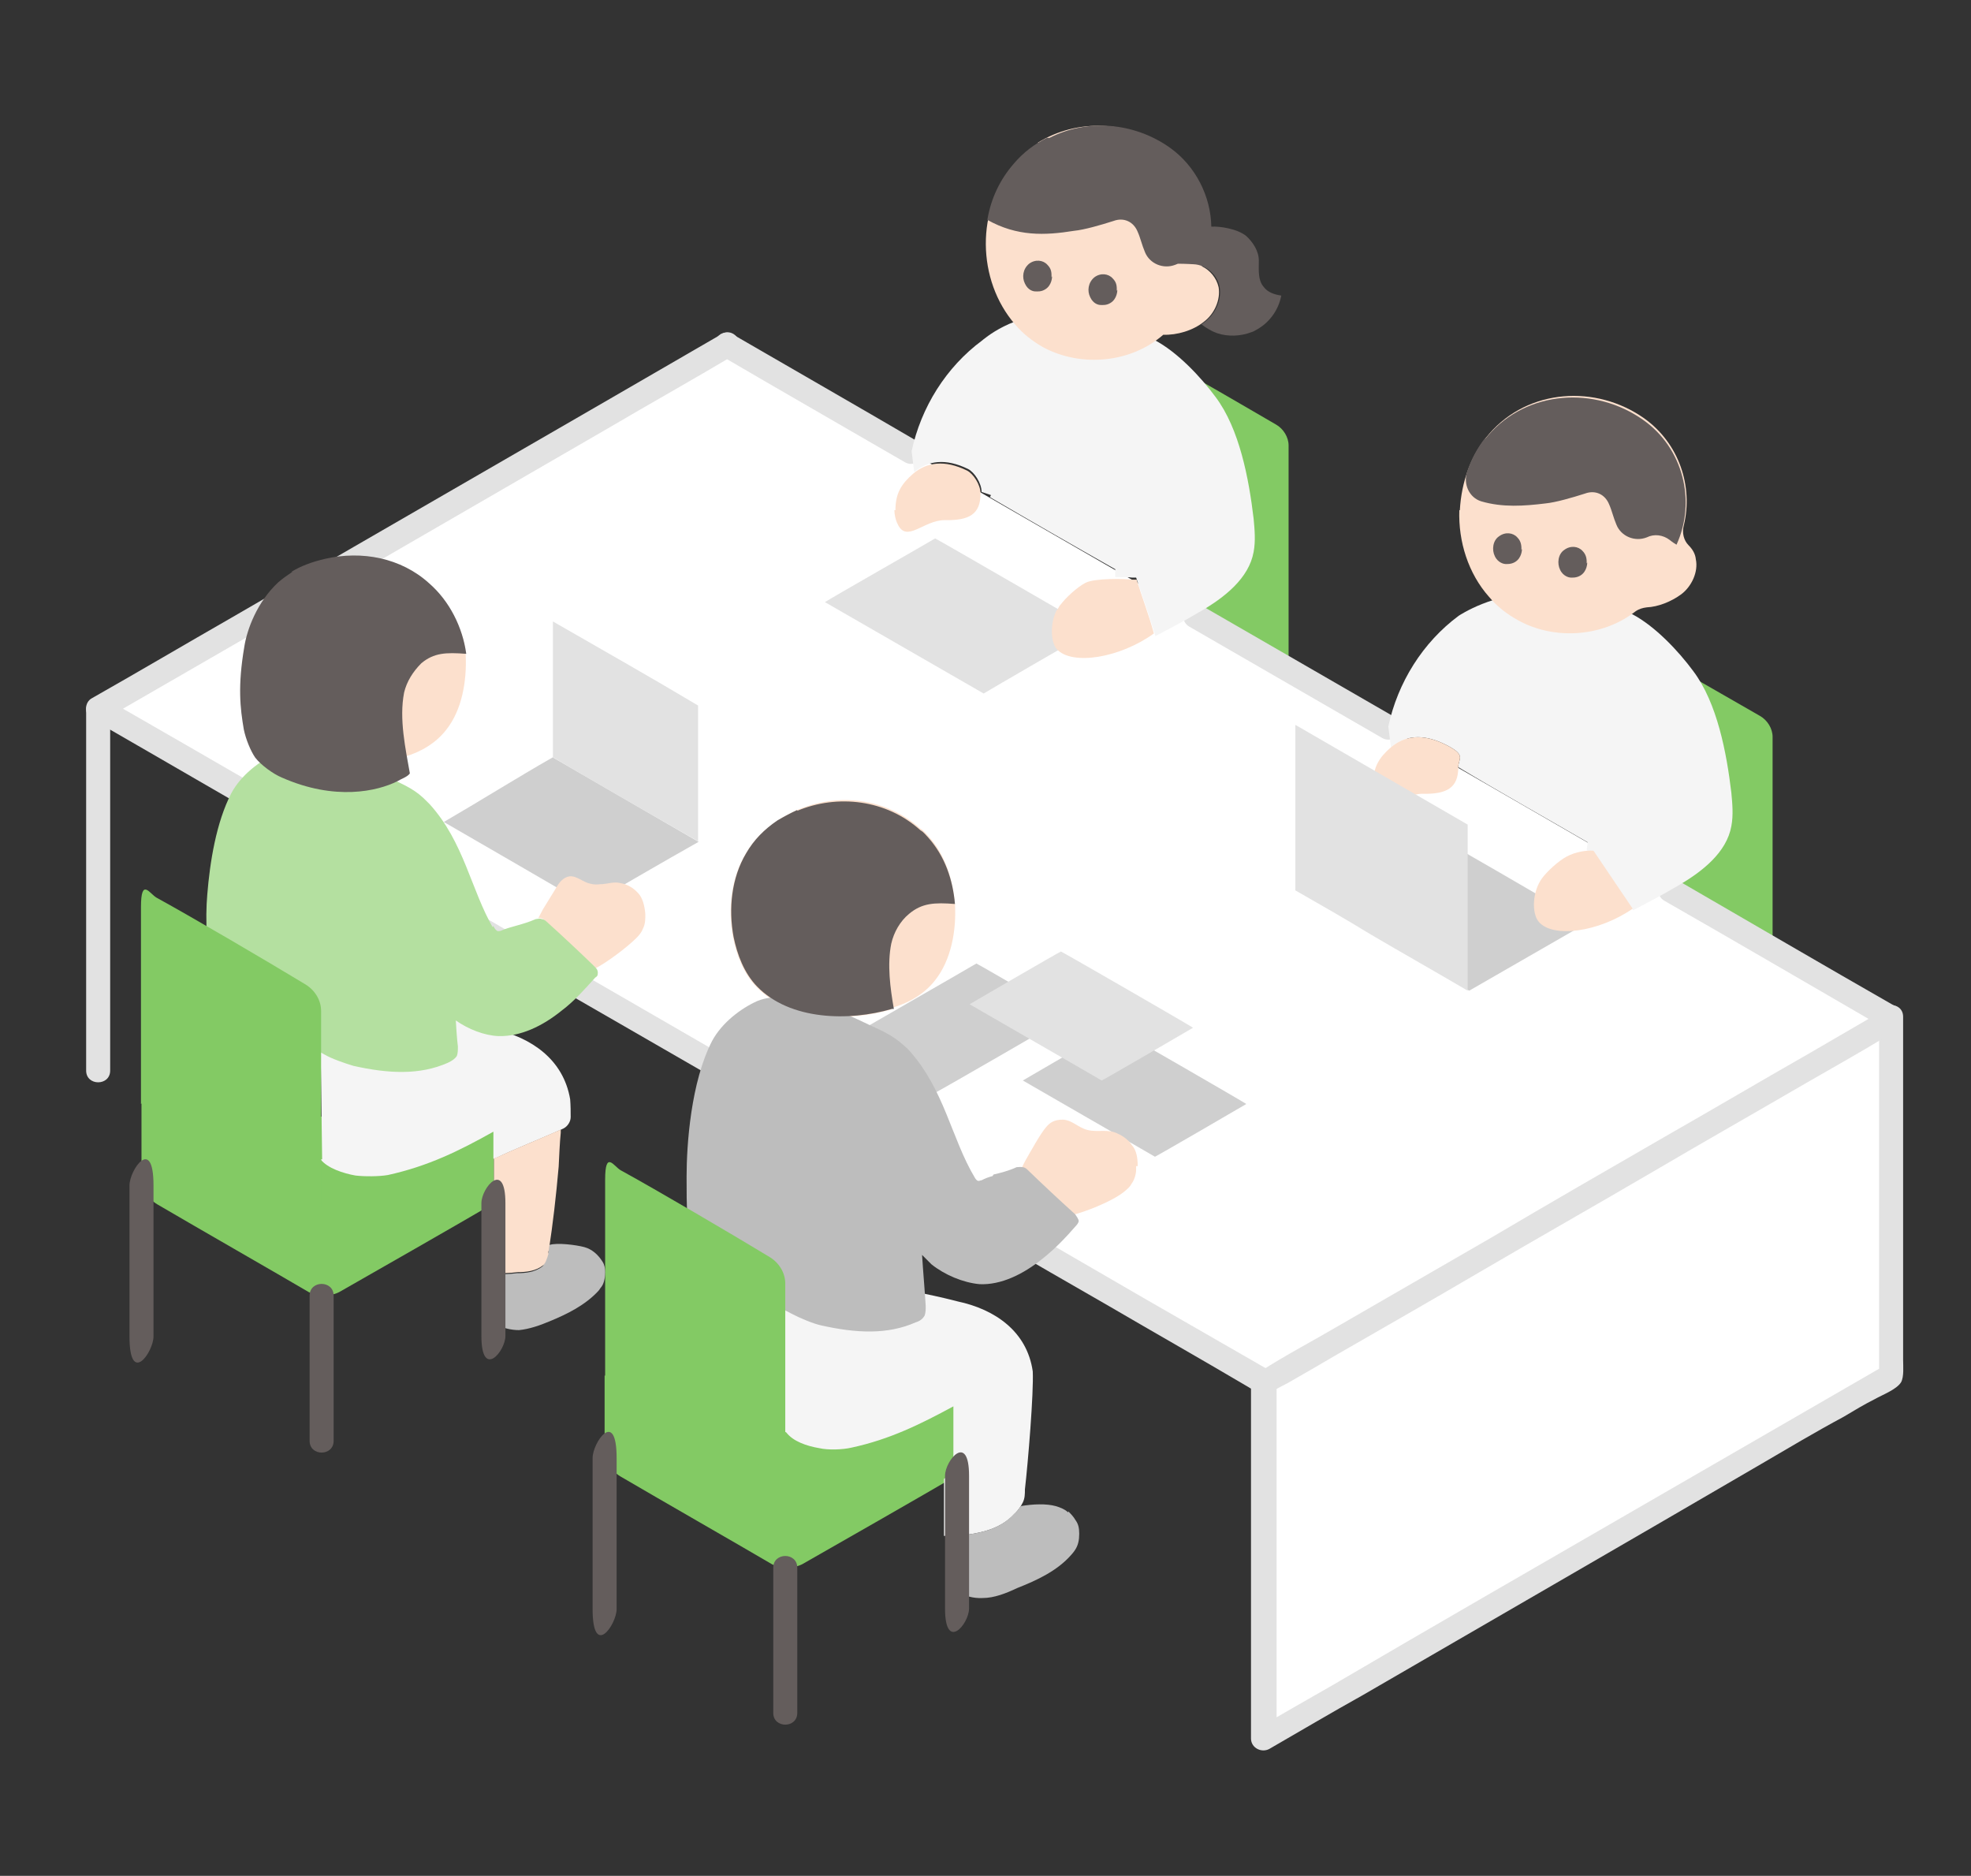 <?xml version="1.0" encoding="UTF-8"?>
<svg id="b" xmlns="http://www.w3.org/2000/svg" version="1.1" viewBox="0 0 377.5 359.2">
  <rect x="0" y="0" width="377.5" height="359.2" fill="#333333" stroke="none"/>
  <!-- Generator: Adobe Illustrator 29.6.0, SVG Export Plug-In . SVG Version: 2.1.1 Build 207)  -->
  <defs>
    <style>
      .st0 {
        fill: #fce0cd;
      }

      .st1 {
        fill: #fff;
      }

      .st2 {
        fill: none;
      }

      .st3 {
        fill: #e2e2e2;
      }

      .st4 {
        fill: #645d5c;
      }

      .st5 {
        fill: #bdbdbd;
      }

      .st6 {
        fill: #83ca64;
      }

      .st7 {
        fill: #b4e0a0;
      }

      .st8 {
        fill: #cfcfcf;
      }

      .st9 {
        fill: #f5f5f5;
      }
    </style>
  </defs>
  <g id="c">
    <g id="d">
      <path class="st6" d="M243.2,126.2c-4.7-2.7-9.5-5.4-14.2-8.2v-45.6c6,3.4,12.1,7,15.4,8.9,1.4.8,2.4,2.4,2.4,4v43c-1.2-.7-2.4-1.3-3.5-2h0Z"/>
    </g>
    <g id="e">
      <path class="st6" d="M328.7,175.5c-2.8-1.7-5.7-3.3-8.8-5v-43.3c6.5,3.8,13.6,7.8,17.2,9.9,1.4.8,2.4,2.4,2.4,4v40.6c-3.4-2-7.1-4.1-10.9-6.3h.1Z"/>
    </g>
    <g id="f">
      <path class="st1" d="M362,263v-68.2c-34.3-19.9-116.6-67.3-176.1-101.6-18.5-10.6-34.8-20.1-46.7-27-33.7,19.5-82,47.4-120.5,69.6,60.5,34.9,204,117.9,223.2,128.9v68.4c.4-.2.8-.5.8-.5,3.3-1.9,100.2-58,119.3-68.9v-.6h0Z"/>
    </g>
    <g id="g">
      <path class="st3" d="M267.1,137.3c-12.3-7.1-24.6-14.2-36.9-21.3-2.6-1.5-5,2.5-2.4,4,12.3,7.1,24.6,14.2,36.9,21.3,2.6,1.5,5-2.5,2.4-4h0Z"/>
    </g>
    <g id="h">
      <path class="st3" d="M209.5,120.6c-.9-.5-29-16.8-30.4-17.5-.6.4-20.6,11.8-21.1,12.2,2.6,1.5,27.1,15.6,30.4,17.5.6-.4,20.6-12,21.1-12.2h0Z"/>
    </g>
    <path class="st0" d="M202.6,116.6c.2-.4.4-.7.6-.9.9-1.2,3-3.2,4.7-4.1s7.6-.8,9-.6h.8c.9,3,2.4,6.9,3.3,10.3-6.5,4.7-15.7,6.2-18.6,3-1.2-1.4-1.3-5,0-7.5h.1Z"/>
    <g id="i">
      <path class="st8" d="M204.5,194.6c-.7.5-24.1,14-25.3,14.6-.5-.2-17.2-9.9-17.5-10.1,2.2-1.3,22.6-13,25.3-14.6.5.2,17.2,9.9,17.5,10.1h0Z"/>
    </g>
    <g id="j">
      <path class="st8" d="M238.7,211.4c-.7-.5-24.1-14-25.3-14.6-.5.2-17.2,9.9-17.5,10.1,2.2,1.3,22.6,13,25.3,14.6.5-.2,17.2-9.9,17.5-10.1h0Z"/>
    </g>
    <g id="k">
      <path class="st3" d="M21.1,204.9v-68.9c0-3-4.6-3-4.6,0v69c0,3,4.6,3,4.6,0h0Z"/>
    </g>
    <g id="l">
      <path class="st3" d="M175.7,84.5c-11.8-6.9-23.5-13.6-35.4-20.5-2.6-1.5-5,2.5-2.4,4,11.8,6.9,23.5,13.6,35.4,20.5,2.6,1.5,5-2.5,2.4-4h0Z"/>
    </g>
    <g id="m">
      <path class="st3" d="M363.2,192.8c-14-8-28-16.2-42-24.3-2.6-1.5-5,2.5-2.4,4,14,8,28,16.2,42,24.3,2.6,1.5,5-2.5,2.4-4h0Z"/>
    </g>
    <g id="n">
      <path class="st3" d="M138,64.1c-31.2,18.1-62.5,36.1-93.7,54.2-8.9,5.1-17.7,10.3-26.7,15.4-1.5.8-1.5,3.2,0,4,14.6,8.4,29,16.8,43.5,25.1,17.6,10.2,35.3,20.4,52.9,30.5,17.9,10.3,35.7,20.6,53.6,30.9,14.9,8.6,29.8,17.3,44.8,25.9,8.9,5.2,17.9,10.3,26.7,15.5.6.4,1.1.6,1.7.9l-1.2-2v68.4c0,1.8,2,2.8,3.5,2,5.9-3.4,11.8-6.9,17.9-10.3,12.2-7.1,24.4-14.1,36.6-21.2,13.3-7.7,26.4-15.3,39.6-23,5.3-3.1,10.5-6.2,15.9-9.1,2-1.2,4-2.4,6-3.4,1.4-.8,4.1-1.8,5-3.2.6-1.1.4-3.1.4-4.3v-65.7c0-3-4.6-3-4.6,0v68.7l1.2-2c-16.1,9.3-32.2,18.6-48.3,27.9-19.2,11.1-38.5,22.2-57.6,33.4-4.7,2.7-9.5,5.4-14.2,8.2l3.5,2v-68.4c0-.8-.5-1.5-1.2-2-8-4.6-16-9.2-24-13.8-14.3-8.3-28.6-16.6-43-24.8-17.6-10.2-35.4-20.4-53-30.6-17.9-10.3-35.7-20.7-53.6-31-15-8.6-30.1-17.4-45.1-26-1.5-.8-3-1.8-4.5-2.6v4c32.1-18.5,64.1-37,96.2-55.6,8-4.7,16.2-9.3,24.3-14.1,2.6-1.5.2-5.6-2.4-4h-.2Z"/>
    </g>
    <g id="o">
      <path class="st3" d="M241.9,267.1c.8,0,1.7-.6,2.2-.9.8-.5,1.7-.9,2.6-1.4,3-1.7,5.9-3.4,8.8-5.1,9.2-5.3,18.5-10.6,27.7-16,11.1-6.5,22.4-12.9,33.5-19.4,9.7-5.7,19.4-11.2,29.2-16.9,5.2-3,10.4-5.9,15.5-9,.1,0,.4-.1.5-.2.9-.6,1.2-1.5,1.1-2.6h0c-.1-1.3-1.8-2-2.8-1.7-1.3.4-1.8,1.7-1.7,2.8h0l1.1-2.6c-4.3,2.5-8.6,5-12.9,7.5-9.3,5.3-18.6,10.8-27.9,16.1-11.1,6.4-22.2,12.8-33.2,19.3-9.7,5.6-19.4,11.2-29.1,16.8-5.1,3-10.3,5.7-15.1,8.8-.1,0-.2.1-.5.2l1.2-.4h0c-3-.1-3,4.5,0,4.6h0Z"/>
    </g>
    <path class="st0" d="M170.8,193c3.2-.9,6.3-2.7,8.3-5.3,3.1-3.9,4.1-9.6,3.8-14.6-.4-4.7-1.9-9.5-5.1-13-.5-.5-.9-1.1-1.5-1.4-7.7-6.9-18.9-7.2-27.5-1.5-2.5,1.7-4.5,3.7-6,6.3-2.8,4.7-3.4,10.6-2.4,16,.7,3.4,2,6.9,4.5,9.5,6.3,6.5,17.6,6.7,25.8,4.3h.1Z"/>
    <path class="st6" d="M183.3,269.2v13.3c-6.3,3.7-23.8,13.7-29.6,17-1.7.9-4.3.9-5.9,0-6.3-3.7-20.8-12-29-16.8-1.8-1.1-3-3-3-5.1v-14.2l67.4,5.7h0Z"/>
    <path class="st9" d="M142,246.4c15-4.3,41.4,2.8,41.4,2.8,7.1,1.5,13.3,5.7,14.4,13.4.2,4.1-.9,17.4-1.5,22.6,0,.8,0,1.7-.4,2.5s-.9,1.5-1.5,2.1c-3.2,3.5-7.6,3.8-10.6,4.3h-3v-10.9c1.1-.7,1.8-1.9,1.8-3.1v-10.8c-6.3,3.4-12.1,6.3-19.5,7.9-1.7.4-4.5.5-6.2.1-2.4-.4-5-1.3-6.3-3,0,0-7.1-4.1-18.5-10.6h.5c0-.1,1.9-15.3,9.2-17.3h.1Z"/>
    <g id="p">
      <path class="st2" d="M221.3,209.1c-1.1.6-34.9,20.1-36.6,21.2-.7-.5-24.7-14.3-25.3-14.7,3.2-1.8,32.7-18.8,36.6-21.2.7.4,24.7,14.3,25.3,14.7h0Z"/>
    </g>
    <path class="st0" d="M217.9,223.3c0-1.5-.2-3-1.1-4-.8-1.2-2-2-3.4-2.5-1.9-.6-3.9.2-5.9-.7-1.4-.6-2.5-1.7-4-1.7s-2.4.5-3.2,1.5c-1.1,1.3-2.8,4.4-4,6.5l-.6,1.2c.2,0,.5.1.7.4,3.1,2.8,6.2,5.7,9.2,8.6h0c2-.5,7.2-2.4,9.7-4.4.6-.5,1.1-.9,1.4-1.5.6-.8.9-1.9.9-2.8v-.6h.2Z"/>
    <path class="st5" d="M190.1,225.2c-.8.2-1.5.5-2.1.8-.2,0-.5.2-.7.1-.2,0-.5-.4-.6-.6-4.5-7.5-5.8-16.9-12.7-24.5-2.5-2.4-4.1-3.2-7.2-4.6-5.6-2.7-10.6-4.9-16.8-5.4-1.7-.1-3.3,0-5,.7-3.1,1.4-6.7,4.1-8.6,7.6-4.1,7.9-4.9,20-4.9,26s0,9.2,1.1,11.2c6.6,11.6,13.5,12,19.1,15.1,1.3.7,4.1,1.9,5.6,2.2,6.7,1.5,12.7,1.8,18.1-.6.7-.2,1.3-.6,1.7-1.3.2-.6.2-1.2.2-1.8-.2-3.3-.5-6.6-.7-9.8l1.8,1.8c2.5,2,6,3.5,9.2,3.8,4.1.2,8.4-1.9,12.1-4.9,2.4-1.9,4.4-4,6.4-6.3.2-.2.5-.6.5-.9s-.4-.9-.7-1.3c-3.1-2.8-6.2-5.7-9.2-8.6-.2-.2-.6-.4-.8-.4-.5-.1-.9,0-1.2,0-1.5.7-3.1,1.1-4.4,1.4h0Z"/>
    <path class="st4" d="M113.5,279.2v28.9c0,9.6,4.6,3,4.6,0v-28.9c0-9.6-4.6-3-4.6,0h0Z"/>
    <path class="st4" d="M148.1,300.2v27.8c0,3,4.6,3,4.6,0v-27.8c0-3-4.6-3-4.6,0h0Z"/>
    <path class="st5" d="M204.6,289.6c-.7-.6-1.4-.9-2.4-1.2-1.8-.5-4.4-.4-6.7,0-.4.5-.7,1.1-1.2,1.4-3.3,3.7-8,3.8-11.1,4.4v10.5c1.4.9,3.3,1.4,5,1.3,2.2,0,4.5-.9,6.6-1.9,3.8-1.5,7.7-3.3,10.4-6.4.2-.2.5-.6.7-.9.6-.9.8-1.9.8-3.1s-.2-1.9-.7-2.6c-.4-.7-.9-1.2-1.4-1.7h0Z"/>
    <path class="st4" d="M181,282.6v25.4c0,8.4,4.6,3,4.6,0v-25.4c0-8.4-4.6-3-4.6,0h0Z"/>
    <path class="st6" d="M115.9,263.6v-37.7c0-5.8,1.7-2.5,3-1.8,7.1,3.9,20.9,12,28.5,16.6,1.8,1.1,3,3,3,5.1v37.7c-10.6-6.3-24-14-34.4-20h0Z"/>
    <path class="st4" d="M152.7,155.1c-1.3.6-2.6,1.3-3.8,2-2.5,1.7-4.5,3.7-6,6.3-2.8,4.7-3.4,10.6-2.4,16,.7,3.4,2,6.9,4.5,9.5,6.3,6.5,17.6,6.7,25.8,4.3h.4c-.7-4-1.3-8.5-.5-12.5.5-2.2,1.7-4.3,3.4-5.7,2.5-2.1,4.9-2.2,8.8-1.9-.4-4.6-1.9-9.1-5.1-12.7-.5-.5-.9-1.1-1.5-1.4-6.5-5.9-15.9-7-23.7-3.7h.1Z"/>
    <path class="st8" d="M105.9,145c-7,4-14,8.4-20.9,12.4,9.2,5.3,18.3,10.6,27.6,16,7.1-4.1,14.1-8.2,21.2-12.2l-27.8-16.1h0Z"/>
    <path class="st3" d="M133.7,161.1c-9.2-5.3-18.6-10.6-27.8-16.1v-26c9.2,5.3,18.6,10.6,27.8,16.1v26"/>
    <path class="st6" d="M94.6,216.7v13.7c-6.3,3.7-23.8,13.7-29.6,17-1.7.9-4.3.9-5.9,0-6.3-3.7-20.8-12-29-16.8-1.8-1.1-3-3-3-5.1v-14.6l67.4,5.7Z"/>
    <path class="st9" d="M61.4,222c1.3,1.7,4.4,2.7,6.7,3.1,1.7.2,4.5.2,6.2-.1,7.7-1.7,13.6-4.6,20.2-8.3v5.2l.6-.2c3.5-1.7,8.9-3.8,12.8-5.6.8-.4,1.4-1.3,1.4-2.2s0-2.2-.1-3.4c-1.3-7.7-7.5-11.8-14.4-13.4l-7.2-2-26.3-2.2.4,29.1h-.2Z"/>
    <path class="st5" d="M94.7,253.4s-.1,0-.2-.1v-9.3c1.5,0,3.1,0,4.5-.2,1.7,0,3.5-.2,4.9-1.3.4-.4.9-1.8,1.2-3,0-.4,0-.7.1-1.1,1.5-.5,5.2,0,6.7.4s2.7,1.5,3.5,2.8c.4.6.5,1.3.5,2s-.1,2-.7,2.8c-.2.2-.4.6-.6.8-2.5,2.7-5.9,4.4-9.3,5.8-1.9.8-3.9,1.5-5.9,1.7-1.5,0-3.2-.4-4.6-1.2h0Z"/>
    <path class="st0" d="M105,240.1c0-.2,0-.5.1-.6.8-5.2,1.4-10.4,1.9-16.1.1-1.9.2-4.6.4-6.5v-.6c-3.8,1.7-8.8,3.7-12.2,5.3l-.6.2v22c1.5,0,3.1,0,4.5-.2,1.7,0,3.5-.2,4.9-1.3.4-.2.8-1.3,1.1-2.4h0Z"/>
    <path class="st4" d="M92.2,230.4v25.4c0,8.4,4.6,3,4.6,0v-25.4c0-8.4-4.6-3-4.6,0h0Z"/>
    <path class="st0" d="M115.4,169.3c1.2-.1,2.2-.5,3.4-.2,1.3.2,2.5.9,3.4,1.9.9.9,1.3,2.6,1.4,4.1,0,.9,0,1.9-.5,2.8-.2.6-.7,1.2-1.2,1.7-1.9,1.9-5.7,4.7-7.8,5.8-.1-.2-.4-.5-.6-.6-3.1-2.8-6.2-5.7-9.2-8.6-.2-.2-.6-.4-.8-.4h-.4l.9-1.7,2.4-3.9c.6-1.1,1.4-2.2,2.7-2.4,1.4-.1,2.5,1.1,3.9,1.4.7.2,1.4.2,2.1.1h.1Z"/>
    <path class="st7" d="M94.5,177.3c0,.1.1.2.2.4.1.2.4.5.6.6.2,0,.5,0,.7-.1,1.8-.8,4.1-1.1,6.6-2.2.2,0,.7-.2,1.2,0,.2,0,.6.2.8.4,3.1,2.8,6.2,5.7,9.2,8.6.4.4.7.7.7,1.3s-.2.7-.5.9c-2,2.2-4,4.5-6.4,6.3-3.7,3-7.9,5-12.1,4.9-2.7-.1-5.8-1.3-8.2-3,.1,1.7.2,3.3.4,5,0,.6,0,1.3-.2,1.8-.4.6-.9.9-1.7,1.3-5.4,2.4-11.4,2.1-18.1.6-1.4-.4-4.3-1.4-5.6-2.2-4.7-2.7-16.1-8.2-21.1-16.2-1.5-2.6-1.7-9.9-1.3-14.4.5-6.2,1.7-13.8,4.6-19.4,1.8-3.4,5.4-6.2,8.6-7.6,1.4-.8,3.3-.8,5-.7,6.2.6,11.2,2.7,16.8,5.4,3.1,1.5,4.9,2.2,7.2,4.6l.4.4c6.6,7.3,7.9,16.4,12.2,23.8h0l-.2-.2Z"/>
    <path class="st4" d="M24.8,227v28.9c0,9.6,4.6,3,4.6,0v-28.9c0-9.6-4.6-3-4.6,0h0Z"/>
    <path class="st4" d="M59.3,248.1v27.8c0,3,4.6,3,4.6,0v-27.8c0-3-4.6-3-4.6,0h0Z"/>
    <path class="st6" d="M27,211.4v-37.7c0-5.8,1.7-2.5,3-1.8,7.1,3.9,20.9,12,28.5,16.6,1.8,1.1,3,3,3,5.1v37.7c-10.6-6.3-24-14-34.4-20h0Z"/>
    <path class="st0" d="M77.5,144.9c3.1-.9,6-2.6,8-5.2,3-3.8,3.9-9.3,3.7-14.1-.2-4.6-2.5-8.3-5.7-11.7l-1.4-1.4c-7.5-6.6-17.6-7.8-25.8-2.4-2.4,1.5-4.4,3.5-5.9,6-2.7,4.6-3.3,10.3-2.2,15.5.6,3.3,1.9,6.6,4.3,9.1,6,6.3,17,6.5,25,4.1h.1Z"/>
    <path class="st4" d="M56,109.5c-.9.6-1.9,1.3-2.7,2-4.1,3.8-6,9.1-6.5,12.3-1.3,7.6-.8,11.8-.1,15.9.4,1.9,1.3,4.1,2.2,5.4,1.1,1.4,3.4,3.1,5.1,3.8,10.2,4.5,18.3,2.6,22.1.7.8-.5,1.9-.8,2.4-1.5-.8-4.6-2.1-10.4-1.1-15.5.5-2.1,1.7-4,3.3-5.6,2.4-2,4.7-2.1,8.6-1.8-.7-5.1-3.2-10.1-7.1-13.5-5.4-4.9-12.9-6.3-19.9-4.7-2.6.6-4.7,1.4-6.5,2.5h.1Z"/>
    <g id="q">
      <path class="st3" d="M228.5,196.8c-.7-.5-24.1-14-25.3-14.6-.5.2-17.2,9.9-17.5,10.1,2.2,1.3,22.6,13,25.3,14.6.5-.2,17.2-9.9,17.5-10.1h0Z"/>
    </g>
    <path class="st9" d="M298.3,114.8c-1.7-.2-3.2-.6-4.6-.7-7.2-.9-14.3,3.8-14.3,3.8-6.9,5.1-11.7,12.8-13.5,21.2l.5,4c2.6-2.2,6-2.7,10.3-.6s2.6,2.7,2.6,4.4h0c8.5,5.1,16.9,9.8,24.8,14.4l-.2,1.4c1.5,2,6.2,7.7,8.9,11.6,2.4-1.3,5.4-2.8,8.4-4.6,4.9-2.8,9.5-6.5,10.4-11.5.4-2.1.2-4.3,0-6.4-.9-7.6-2.7-17.2-7.3-23.3-2.8-3.8-7.3-8.6-11.7-10.9,0,0-7.5-1.8-14.1-3h-.1Z"/>
    <path class="st0" d="M263,150.1c0-3.2,1.1-5,3.4-7,2.6-2.2,6-2.7,10.3-.6s2.6,2.7,2.6,4.4c0,4-2.2,5.2-6.9,5.1-4,0-7.3,4.5-9,.7-.4-.8-.6-1.8-.6-2.6h.1Z"/>
    <path class="st0" d="M279.5,97.7c-.2,6,1.7,12.1,5.7,16.6,1.5,1.8,3.4,3.3,5.6,4.5,6.9,3.8,16.1,3.2,22.4-1.7.7-.5,1.4-.7,2.2-.8,2.2-.1,4.7-1.1,6.6-2.5,2-1.5,3.3-4.3,2.8-6.7-.1-1.1-.7-2-1.4-2.7-.9-.9-1.3-2.4-.9-3.8,1.8-7.5-.9-15.7-7.6-20.5-9.2-6.5-22.2-5.7-29.7,3-3.5,4-5.3,9.2-5.6,14.6h-.1Z"/>
    <path class="st4" d="M284.5,83.8c-1.5,1.9-2.7,4.1-3.5,6.5s.4,5,2.7,5.7c4.1,1.2,8.2.9,12.3.4,2-.2,5.1-1.1,7.6-1.9,1.9-.7,3.8.1,4.6,2.1.5,1.1.8,2.5,1.4,3.9.9,2.2,3.5,3.3,5.8,2.4h0c1.4-.7,3.1-.5,4.4.5h0s.6.5,1.3.9c3.8-8.3,1.3-18.5-6.4-23.9-9.2-6.5-22.2-5.7-29.7,3-.2.2-.4.5-.6.7h0v-.2Z"/>
    <path class="st4" d="M291.5,105.1c0,.1,0,1.7-1.3,2.5-.8.5-1.7.4-1.9.4s-1.4-.2-2-1.5c-.6-1.2-.4-3,.8-3.8,1.2-.9,2.7-.7,3.5.2.8.8.8,1.7.8,2.4h0Z"/>
    <path class="st4" d="M304,107.7c0,.1,0,1.7-1.3,2.5-.8.5-1.7.4-1.9.4s-1.4-.2-2-1.5c-.6-1.2-.4-3,.8-3.8,1.2-.9,2.7-.7,3.5.2.8.8.8,1.7.8,2.4h0Z"/>
    <g id="r">
      <path class="st9" d="M189.6,95.2c7.7,4.5,15.7,9.1,24,13.8v1.5c1.3,0,2.6,0,3.2.1h.8c1.1,3.2,2.6,7.6,3.7,11.2,2.4-1.3,5.4-2.8,8.4-4.6,4.9-2.8,9.5-6.5,10.4-11.5.4-2.1.2-4.3,0-6.4-.9-7.6-2.7-17.2-7.3-23.3-2.8-3.8-7.3-8.6-11.7-10.9,0,0-12.2-3-19.4-4.3-7.1-1.3-13.6,4.4-13.6,4.4-6.9,5.1-11.7,12.8-13.5,21.2l.5,4c2.6-2.2,6-2.7,10.3-.6,1.2.6,2.6,2.7,2.6,4.4l1.8.6"/>
    </g>
    <path class="st0" d="M171.5,97.7c0-3.2,1.1-5,3.4-7,2.6-2.2,6-2.7,10.3-.6,1.2.6,2.6,2.7,2.6,4.4,0,4-2.2,5.2-6.9,5.1-4,0-7.3,4.5-9,.7-.4-.8-.6-1.8-.6-2.6h.1Z"/>
    <path class="st0" d="M198.8,27.3c7.5-4.6,17.3-4.3,24.7,1.1,7.2,5.1,9.8,14.7,6.7,22.6,1.5.7,2.8,2.2,3.2,4,.4,2.4-.8,5.1-2.8,6.6-2.1,1.7-5.2,2.6-7.8,2.5-6.2,5.4-15.7,6.3-23,2.4-2.1-1.2-3.9-2.6-5.4-4.4-7.3-8.4-7.6-22.2,0-30.6,1.4-1.5,3-2.8,4.6-3.9h0l-.2-.2Z"/>
    <path class="st4" d="M200.5,26.4c-2.4,1.2-4.5,2.8-6.3,4.9-2.7,3.1-4.4,6.7-5.1,10.8,5.7,3.2,11,3,16.6,2.1,2-.2,5.1-1.1,7.6-1.9,1.9-.7,3.8.1,4.6,2.1.5,1.1.8,2.5,1.4,3.9.9,2.2,3.5,3.3,5.8,2.4l.5-.2c1.4,0,3,.1,3,.1,2.4.1,4.6,2,5,4.4.4,2.4-.8,5.1-2.8,6.6-.2.2-.5.4-.7.5.9.7,1.9,1.3,3,1.7,2.1.7,4.5.6,6.6-.2.4-.1.8-.4,1.2-.6,2.4-1.4,4-3.8,4.5-6.4-1.3-.2-2.6-.6-3.4-1.7-1.1-1.3-.9-3.2-.9-5s-1.1-3.5-2.4-4.7c-1.7-1.4-5.1-1.9-6.7-1.8h0c-.1-5.8-3-11.6-7.9-15.1-6.9-4.9-15.9-5.6-23.1-1.9h-.2Z"/>
    <path class="st4" d="M201.5,52.9c0,.1,0,1.7-1.3,2.5-.8.5-1.5.4-1.9.4s-1.4-.2-2-1.5c-.6-1.2-.4-2.8.8-3.8,1.2-.9,2.7-.7,3.5.2.8.8.8,1.5.8,2.4h0Z"/>
    <path class="st4" d="M214,55.5c0,.1,0,1.7-1.3,2.5-.8.5-1.5.4-1.9.4s-1.4-.2-2-1.5c-.6-1.2-.4-2.8.8-3.8,1.2-.9,2.7-.7,3.5.2.8.8.8,1.5.8,2.4h0Z"/>
    <path class="st2" d="M189.5,44.5c1.2.5,9.6,0,14.9-.8,2.8-.6,6.2-1.7,9-3,.9-.5,2-.2,2.8.4,2.4,2.1,4.3,4.7,5.6,7.6.6,1.3,2.1,1.9,3.4,1.3.7-.4,1.5-.6,2.2-.7"/>
    <path class="st8" d="M304,176.8c-7.7-4.4-15.3-8.9-23-13.3v26s.2.1.4.2c7.6-4.4,15-8.6,22.6-13h0Z"/>
    <path class="st3" d="M281.1,157.9c-11-6.4-22-12.7-33-19.1v31.7c4.7,2.7,9.5,5.4,14.2,8.3,6.3,3.7,12.5,7.2,18.8,10.9v-31.7h0Z"/>
    <path class="st0" d="M312.7,174c-6.5,4.5-15.3,5.7-18,2.5-1.4-1.7-1.2-5.9.7-8.4.9-1.2,3-3.2,4.7-4.1s3.7-1.2,5.1-1.1"/>
  </g>
</svg>